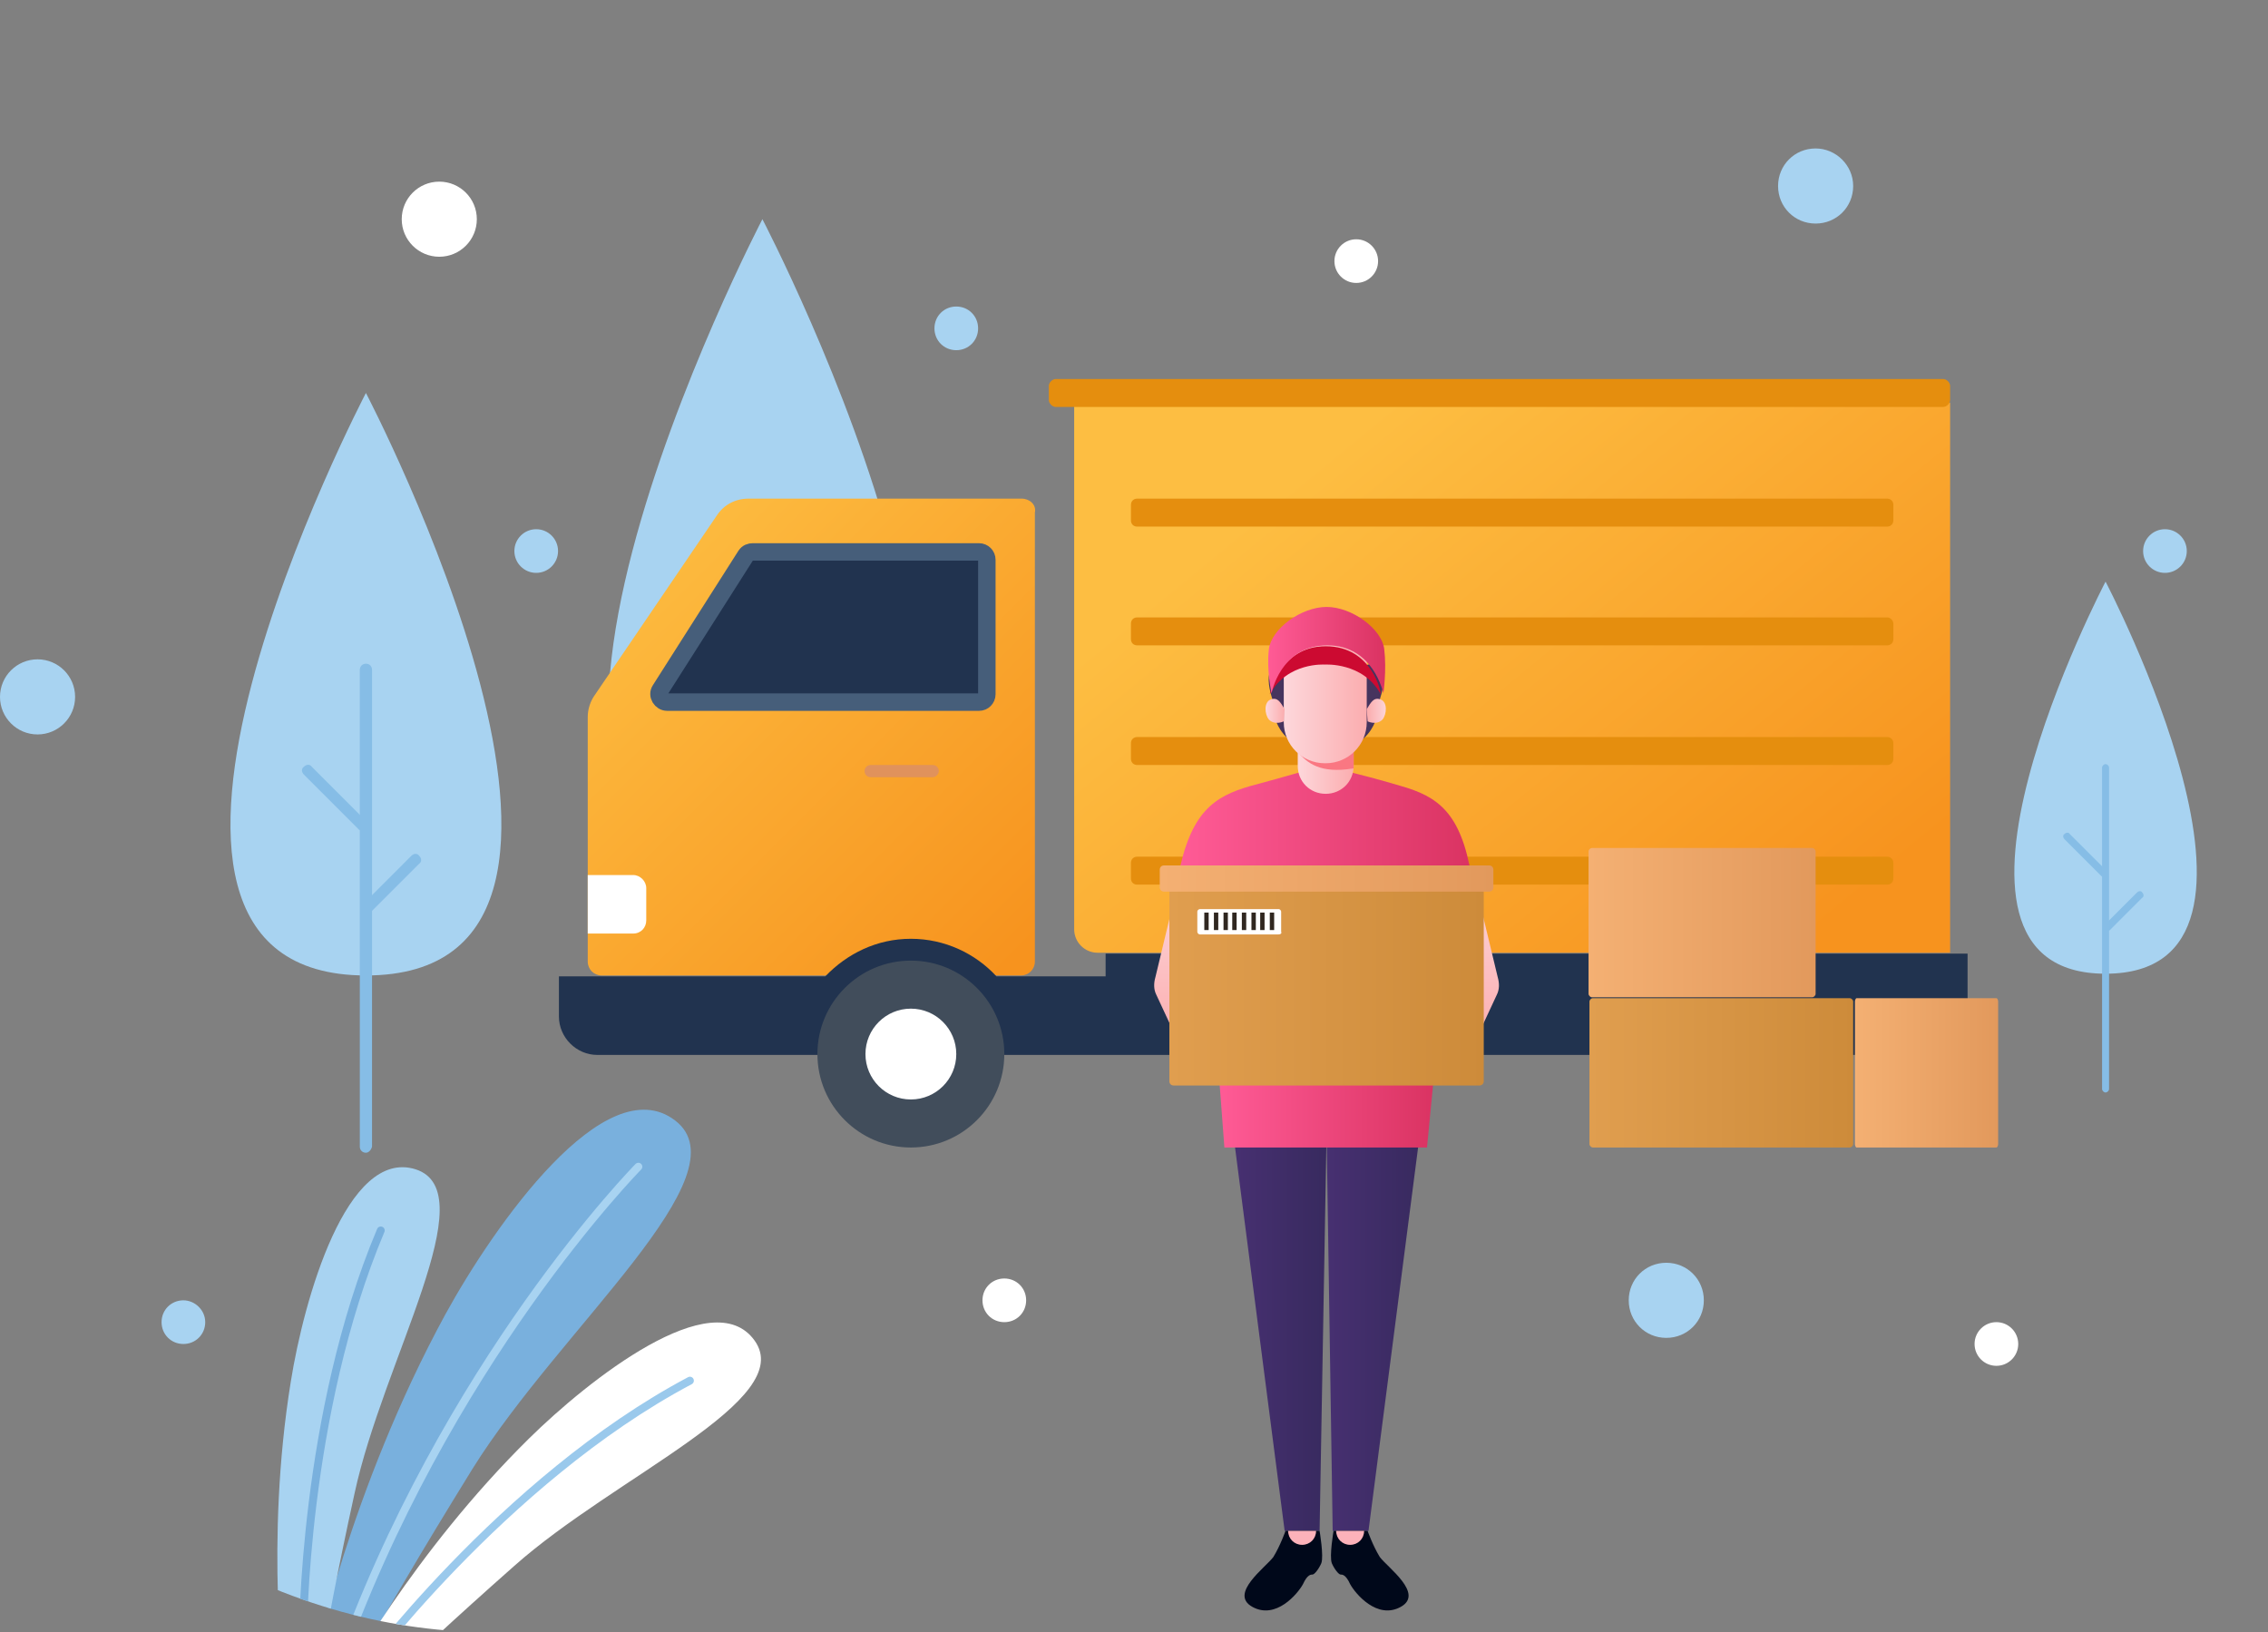 <svg version="1.1" id="OBJECTS" xmlns="http://www.w3.org/2000/svg" xmlns:xlink="http://www.w3.org/1999/xlink" x="0" y="0" viewBox="0 0 259.7 186.9" xml:space="preserve"><rect x="0" y="0" width="259.7" height="186.9" fill="#808080" stroke="none"/><style>.st0{fill:#a8d3f1}.st1{fill:#86bde6}.st2{fill:#fff}.st20{fill:#00081a}.st21{fill:#fcb2ba}.st30{fill:#46345e}</style><path class="st0" d="M87.3 25.1s-39.7 76 0 76 0-76 0-76zM41.9 45s-34.9 66.7 0 66.7 0-66.7 0-66.7z"/><path class="st1" d="M41.9 132c-.4 0-.7-.3-.7-.7V76.7c0-.4.3-.7.7-.7.4 0 .7.3.7.7v54.6c-.1.4-.4.7-.7.7z"/><path class="st1" d="M42.2 104.5c-.2 0-.3-.1-.5-.2-.3-.3-.3-.7 0-.9l5.4-5.4c.3-.3.7-.3.9 0 .3.3.3.7 0 .9l-5.4 5.4c-.1.1-.3.2-.4.2zm-.6-9.3c-.2 0-.3-.1-.5-.2l-6.3-6.3c-.3-.3-.3-.7 0-.9.3-.3.7-.3.9 0l6.3 6.3c.3.3.3.7 0 .9 0 .2-.2.2-.4.2z"/><path class="st0" d="M241.1 66.6s-23.5 44.9 0 44.9 0-44.9 0-44.9z"/><path class="st1" d="M241.1 125.1c-.2 0-.4-.2-.4-.4V87.9c0-.2.2-.4.4-.4s.4.2.4.4v36.8c0 .2-.2.4-.4.4z"/><path class="st1" d="M241.3 106.6c-.1 0-.2 0-.3-.1-.2-.2-.2-.5 0-.6l3.7-3.7c.2-.2.5-.2.6 0 .2.2.2.5 0 .6l-3.7 3.7c-.1.1-.2.1-.3.1zm-.4-6.2c-.1 0-.2 0-.3-.1l-4.2-4.2c-.2-.2-.2-.5 0-.6.2-.2.5-.2.6 0l4.2 4.2c.2.2.2.5 0 .6-.1 0-.2.1-.3.1z"/><circle class="st2" cx="155.3" cy="29.9" r="2.5"/><path class="st2" d="M117.5 148.9c0 1.4-1.1 2.5-2.5 2.5s-2.5-1.1-2.5-2.5 1.1-2.5 2.5-2.5 2.5 1.1 2.5 2.5z"/><circle class="st2" cx="228.6" cy="153.9" r="2.5"/><path class="st0" d="M112 37.6c0 1.4-1.1 2.5-2.5 2.5S107 39 107 37.6s1.1-2.5 2.5-2.5 2.5 1.1 2.5 2.5z"/><circle class="st0" cx="61.4" cy="63.1" r="2.5"/><circle class="st0" cx="247.9" cy="63.1" r="2.5"/><path class="st0" d="M23.5 151.4c0 1.4-1.1 2.5-2.5 2.5s-2.5-1.1-2.5-2.5 1.1-2.5 2.5-2.5c1.3 0 2.5 1.1 2.5 2.5z"/><circle class="st2" cx="50.3" cy="25.1" r="4.3"/><path class="st0" d="M212.2 21.3c0 2.4-1.9 4.3-4.3 4.3s-4.3-1.9-4.3-4.3 1.9-4.3 4.3-4.3c2.3 0 4.3 1.9 4.3 4.3z"/><circle class="st0" cx="4.3" cy="79.8" r="4.3"/><path class="st0" d="M195.1 148.9c0 2.4-1.9 4.3-4.3 4.3s-4.3-1.9-4.3-4.3 1.9-4.3 4.3-4.3 4.3 1.9 4.3 4.3z"/><defs><path id="SVGID_1_" d="M173.3 172.8c-61.8-16.5-95.9 30.9-145.6 7.5-43.6-20.5-26.3-65.9-10.2-85.8C33.7 74.6.9 30.8 27.7 10.3s67.8 19.5 118.7 1.4c50.8-18.1 83.2-14.3 92 5.9 8.7 20.1-13.8 50.2 8.9 73.6 29.2 30.1 8 103.5-74 81.6z"/></defs><clipPath id="SVGID_2_"><use xlink:href="#SVGID_1_" overflow="visible"/></clipPath><g clip-path="url(#SVGID_2_)"><path d="M35.9 190.7s4.1-20 15.1-40.2c5.6-10.2 18.3-28.3 26.3-22.2 8.1 6.2-13.1 23.7-23.2 39.9-12.6 20.4-14.6 25.3-14.6 25.3l-3.6-2.8z" fill="#79b0dd"/><path class="st2" d="M39.3 192.6s7.9-14.7 21.3-27.9c6.8-6.7 21-17.9 25.8-11.2 4.9 6.8-15.9 15.5-27.5 25.8-14.7 13-17.4 16.4-17.4 16.4l-2.2-3.1z"/><path class="st0" d="M32.6 193.3s-2.3-16.6.7-35.1c1.5-9.4 6.4-26.8 14.3-24.3 8 2.6-3.7 21.8-7 37.1-4.2 19.2-4.3 23.5-4.3 23.5l-3.7-1.2z"/><path d="M38.5 191.4c12.4-35.3 34.6-57.8 34.6-57.8" fill="none" stroke="#a8d3f1" stroke-width=".903" stroke-linecap="round" stroke-miterlimit="10"/><path d="M34.7 187.3s0-25.3 8.9-46.4" fill="none" stroke="#79b0dd" stroke-width=".903" stroke-linecap="round" stroke-miterlimit="10"/><path d="M41 192s16.5-22.5 38-33.9" fill="none" stroke="#9ac9ec" stroke-width=".903" stroke-linecap="round" stroke-miterlimit="10"/></g><linearGradient id="SVGID_3_" gradientUnits="userSpaceOnUse" x1="70.137" y1="61.512" x2="117.357" y2="108.731"><stop offset="0" stop-color="#fdbe42"/><stop offset="1" stop-color="#f7931e"/></linearGradient><path d="M117 57.1H85.7c-1.5 0-2.8.7-3.6 1.9l-14 20.6c-.5.7-.8 1.6-.8 2.5v28c0 .9.7 1.6 1.6 1.6h48c.9 0 1.6-.7 1.6-1.6V58.7c.2-.9-.6-1.6-1.5-1.6z" fill="url(#SVGID_3_)"/><path d="M75.6 79l9.8-15.4c.2-.3.5-.4.8-.4h25.9c.5 0 .9.4.9.9v15.4c0 .5-.4.9-.9.9H76.4c-.7 0-1.2-.8-.8-1.4z" fill="#21334f" stroke="#465e7a" stroke-width="1.998" stroke-miterlimit="10"/><path d="M126.6 109.2v2.6h-12.5c-2.4-2.6-5.9-4.3-9.8-4.3s-7.3 1.7-9.8 4.3H64v4.6c0 2.4 2 4.4 4.4 4.4h156.9v-11.6h-98.7z" fill="#21334f"/><path class="st2" d="M72.5 106.9h-5.2v-6.7h5.2c.8 0 1.5.7 1.5 1.5v3.7c0 .8-.6 1.5-1.5 1.5z"/><path d="M106.8 89h-7.1c-.4 0-.7-.3-.7-.7 0-.4.3-.7.7-.7h7.1c.4 0 .7.3.7.7 0 .3-.3.7-.7.7z" fill="#e0925c"/><circle cx="104.3" cy="120.7" r="10.7" fill="#414d5b"/><circle class="st2" cx="104.3" cy="120.7" r="5.2"/><linearGradient id="SVGID_4_" gradientUnits="userSpaceOnUse" x1="152.45" y1="51.601" x2="201.979" y2="111.804"><stop offset="0" stop-color="#fdbe42"/><stop offset="1" stop-color="#f7931e"/></linearGradient><path d="M223.3 109.1h-97.6c-1.5 0-2.7-1.2-2.7-2.7V46.1h100.3v63z" fill="url(#SVGID_4_)"/><path d="M222.5 43.4H120.9c-.4 0-.8.4-.8.8v1.6c0 .4.4.8.8.8h101.6c.4 0 .8-.4.8-.8v-1.6c0-.4-.4-.8-.8-.8zm-6.4 13.7h-85.9c-.4 0-.7.3-.7.7v1.8c0 .4.3.7.7.7h85.9c.4 0 .7-.3.7-.7v-1.8c0-.4-.3-.7-.7-.7zm0 13.6h-85.9c-.4 0-.7.3-.7.7v1.8c0 .4.3.7.7.7h85.9c.4 0 .7-.3.7-.7v-1.8c0-.3-.3-.7-.7-.7zm0 13.7h-85.9c-.4 0-.7.3-.7.7v1.8c0 .4.3.7.7.7h85.9c.4 0 .7-.3.7-.7v-1.8c0-.4-.3-.7-.7-.7zm0 13.7h-85.9c-.4 0-.7.3-.7.7v1.8c0 .4.3.7.7.7h85.9c.4 0 .7-.3.7-.7v-1.8c0-.4-.3-.7-.7-.7z" fill="#e58e0e"/><linearGradient id="SVGID_5_" gradientUnits="userSpaceOnUse" x1="181.958" y1="122.881" x2="212.285" y2="122.881"><stop offset="0" stop-color="#e09e4f"/><stop offset="1" stop-color="#cd8b3a"/></linearGradient><path d="M197.1 114.3h-14.7c-.2 0-.4.2-.4.4V131c0 .2.2.4.4.4h29.4c.2 0 .4-.2.4-.4v-16.3c0-.2-.2-.4-.4-.4h-14.7z" fill="url(#SVGID_5_)"/><linearGradient id="SVGID_6_" gradientUnits="userSpaceOnUse" x1="181.958" y1="105.67" x2="207.862" y2="105.67"><stop offset="0" stop-color="#f4b073"/><stop offset="1" stop-color="#e2995c"/></linearGradient><path d="M194.9 97.1h-12.6c-.2 0-.4.2-.4.4v16.3c0 .2.2.4.4.4h25.2c.2 0 .4-.2.4-.4V97.5c0-.2-.2-.4-.4-.4h-12.6z" fill="url(#SVGID_6_)"/><linearGradient id="SVGID_7_" gradientUnits="userSpaceOnUse" x1="212.285" y1="122.881" x2="228.823" y2="122.881"><stop offset="0" stop-color="#f4b073"/><stop offset="1" stop-color="#e2995c"/></linearGradient><path d="M220.6 114.3h-8c-.1 0-.2.2-.2.4V131c0 .2.1.4.2.4h16c.1 0 .2-.2.2-.4v-16.3c0-.2-.1-.4-.2-.4h-8z" fill="url(#SVGID_7_)"/><linearGradient id="SVGID_8_" gradientUnits="userSpaceOnUse" x1="141.213" y1="152.501" x2="151.892" y2="152.501"><stop offset="0" stop-color="#473071"/><stop offset="1" stop-color="#382a5f"/></linearGradient><path fill="url(#SVGID_8_)" d="M147.1 175.3h4l.8-45.6h-10.7z"/><linearGradient id="SVGID_9_" gradientUnits="userSpaceOnUse" x1="151.892" y1="152.501" x2="162.57" y2="152.501"><stop offset="0" stop-color="#473071"/><stop offset="1" stop-color="#382a5f"/></linearGradient><path fill="url(#SVGID_9_)" d="M151.9 129.7l.7 45.6h4.1l5.9-45.6z"/><path class="st20" d="M147.2 175.3h3.9s.5 2.9.2 3.7c-.3.7-.8 1.3-1 1.3-.2 0-.6 0-1.1 1.1-.6 1.1-3.1 4.1-5.8 2.6-2.7-1.5 1.5-4.5 2.4-5.7.8-1.3 1.4-3 1.4-3z"/><path class="st21" d="M149.1 176.9c.9 0 1.6-.7 1.6-1.6h-3.2c0 .9.7 1.6 1.6 1.6z"/><path class="st20" d="M156.6 175.3h-3.9s-.5 2.9-.2 3.7c.3.7.8 1.3 1 1.3.2 0 .6 0 1.1 1.1.6 1.1 3.1 4.1 5.8 2.6 2.7-1.5-1.5-4.5-2.4-5.7-.8-1.3-1.4-3-1.4-3z"/><path class="st21" d="M154.6 176.9c-.9 0-1.6-.7-1.6-1.6h3.2c0 .9-.7 1.6-1.6 1.6z"/><linearGradient id="SVGID_10_" gradientUnits="userSpaceOnUse" x1="135.009" y1="94.429" x2="168.682" y2="94.429"><stop offset="0" stop-color="#ff5b96"/><stop offset="1" stop-color="#da3362"/></linearGradient><path d="M160.4 90c-3-.9-5.5-1.5-5.5-1.5h-6.3s-2.4.7-5.4 1.5c-4.2 1.2-6.9 3-8.3 10.4h33.6c-1.2-7.4-3.9-9.2-8.1-10.4z" fill="url(#SVGID_10_)"/><linearGradient id="SVGID_11_" gradientUnits="userSpaceOnUse" x1="134.961" y1="99.732" x2="134.961" y2="120.013"><stop offset="0" stop-color="#fdd7db"/><stop offset="1" stop-color="#fbadaf"/></linearGradient><path d="M134.2 104l-1.9 7.9c-.2.7-.2 1.4.1 2l2.7 5.8h2.8v-13.8l-3.7-1.9z" fill="url(#SVGID_11_)"/><linearGradient id="SVGID_12_" gradientUnits="userSpaceOnUse" x1="139.506" y1="126.457" x2="164.278" y2="126.457"><stop offset="0" stop-color="#ff5b96"/><stop offset="1" stop-color="#da3362"/></linearGradient><path fill="url(#SVGID_12_)" d="M151.9 121.5l-12.4.6.7 9.3h23.2l.9-9.3z"/><linearGradient id="SVGID_13_" gradientUnits="userSpaceOnUse" x1="168.823" y1="99.732" x2="168.823" y2="120.013"><stop offset="0" stop-color="#fdd7db"/><stop offset="1" stop-color="#fbadaf"/></linearGradient><path d="M169.6 104l1.9 7.9c.2.7.2 1.4-.1 2l-2.7 5.8H166v-13.8l3.6-1.9z" fill="url(#SVGID_13_)"/><linearGradient id="SVGID_14_" gradientUnits="userSpaceOnUse" x1="133.844" y1="113.059" x2="169.94" y2="113.059"><stop offset="0" stop-color="#e09e4f"/><stop offset="1" stop-color="#cd8b3a"/></linearGradient><path d="M151.9 101.7h-17.5c-.3 0-.5.2-.5.5v21.6c0 .3.2.5.5.5h35c.3 0 .5-.2.5-.5v-21.6c0-.3-.2-.5-.5-.5h-17.5z" fill="url(#SVGID_14_)"/><linearGradient id="SVGID_15_" gradientUnits="userSpaceOnUse" x1="132.753" y1="100.649" x2="171.031" y2="100.649"><stop offset="0" stop-color="#f4b073"/><stop offset="1" stop-color="#e2995c"/></linearGradient><path d="M151.9 99.1h-18.6c-.3 0-.5.2-.5.5v2c0 .3.2.5.5.5h37.2c.3 0 .5-.2.5-.5v-2c0-.3-.2-.5-.5-.5h-18.6z" fill="url(#SVGID_15_)"/><path class="st2" d="M146.4 107h-9c-.2 0-.3-.2-.3-.3v-2.3c0-.2.2-.3.3-.3h9c.2 0 .3.2.3.3v2.3c.1.2-.1.3-.3.3z"/><path d="M137.9 104.5h.5v2h-.5zm1.1 0h.5v2h-.5zm1.1 0h.5v2h-.5zm1 0h.5v2h-.5zm1.1 0h.5v2h-.5zm1.1 0h.5v2h-.5zm1 0h.5v2h-.5zm1.1 0h.5v2h-.5z" fill="#302720"/><linearGradient id="SVGID_16_" gradientUnits="userSpaceOnUse" x1="148.596" y1="87.697" x2="155.012" y2="87.697"><stop offset="0" stop-color="#fdd7db"/><stop offset="1" stop-color="#fbadaf"/></linearGradient><path d="M151.8 90.9c-1.8 0-3.2-1.4-3.2-3.2v-3.2h6.4v3.2c0 1.8-1.4 3.2-3.2 3.2z" fill="url(#SVGID_16_)"/><path class="st30" d="M145.9 81.8s.2 1.5 1.5 2.7c1.3 1.2 0-2 0-2l-.5-.9-1 .2z"/><path class="st30" d="M146.6 76c-1.4 0-2.1 1.9 0 6.3l1.6 1.2 2.9-6.4-4.5-1.1zm11.1 5.8s-.2 1.5-1.5 2.7c-1.3 1.2 0-2 0-2l.5-.9 1 .2z"/><path class="st30" d="M157.1 76c1.4 0 2.1 1.9 0 6.3l-1.6 1.2-2.9-6.4 4.5-1.1z"/><path d="M155 85.4V88h-.1c-3.7.6-5.2-.6-6.3-1.9l1-.9 5.4.2z" fill="#fa7782"/><linearGradient id="SVGID_17_" gradientUnits="userSpaceOnUse" x1="147.066" y1="80.585" x2="156.542" y2="80.585"><stop offset="0" stop-color="#fdd7db"/><stop offset="1" stop-color="#fbadaf"/></linearGradient><path d="M156.5 73.8H147v8.9c0 2.6 2.1 4.7 4.7 4.7h.1c2.6 0 4.7-2.1 4.7-4.7v-8.9z" fill="url(#SVGID_17_)"/><linearGradient id="SVGID_18_" gradientUnits="userSpaceOnUse" x1="144.921" y1="81.37" x2="147.066" y2="81.37"><stop offset="0" stop-color="#fdd7db"/><stop offset="1" stop-color="#fbadaf"/></linearGradient><path d="M147.1 81.2c-.5-.8-.8-1.4-1.6-1.1-.8.3-.7 1.7-.2 2.3.7.7 1.7.2 1.7.2" fill="url(#SVGID_18_)"/><linearGradient id="SVGID_19_" gradientUnits="userSpaceOnUse" x1="158.868" y1="81.37" x2="156.582" y2="81.37"><stop offset="0" stop-color="#fdd7db"/><stop offset="1" stop-color="#fbadaf"/></linearGradient><path d="M156.5 81.2c.5-.8.8-1.4 1.6-1.1.8.3.7 1.7.2 2.3-.7.7-1.7.2-1.7.2" fill="url(#SVGID_19_)"/><path d="M151.8 74c-5.3 0-6.4 5.5-6.4 5.5 2-3.7 6.3-3.4 6.3-3.4s4.4-.3 6.4 3.4c.1 0-.9-5.5-6.3-5.5z" fill="#cc0a31"/><linearGradient id="SVGID_20_" gradientUnits="userSpaceOnUse" x1="145.094" y1="74.518" x2="158.582" y2="74.518"><stop offset="0" stop-color="#ff5b96"/><stop offset="1" stop-color="#da3362"/></linearGradient><path d="M158.5 74.3c-.3-2.3-3.7-4.8-6.6-4.8-2.9 0-6.3 2.5-6.6 4.8-.3 2.4.3 5.1.3 5.1s1-5.5 6.4-5.5c5.3 0 6.4 5.5 6.4 5.5s.4-2.6.1-5.1z" fill="url(#SVGID_20_)"/></svg>